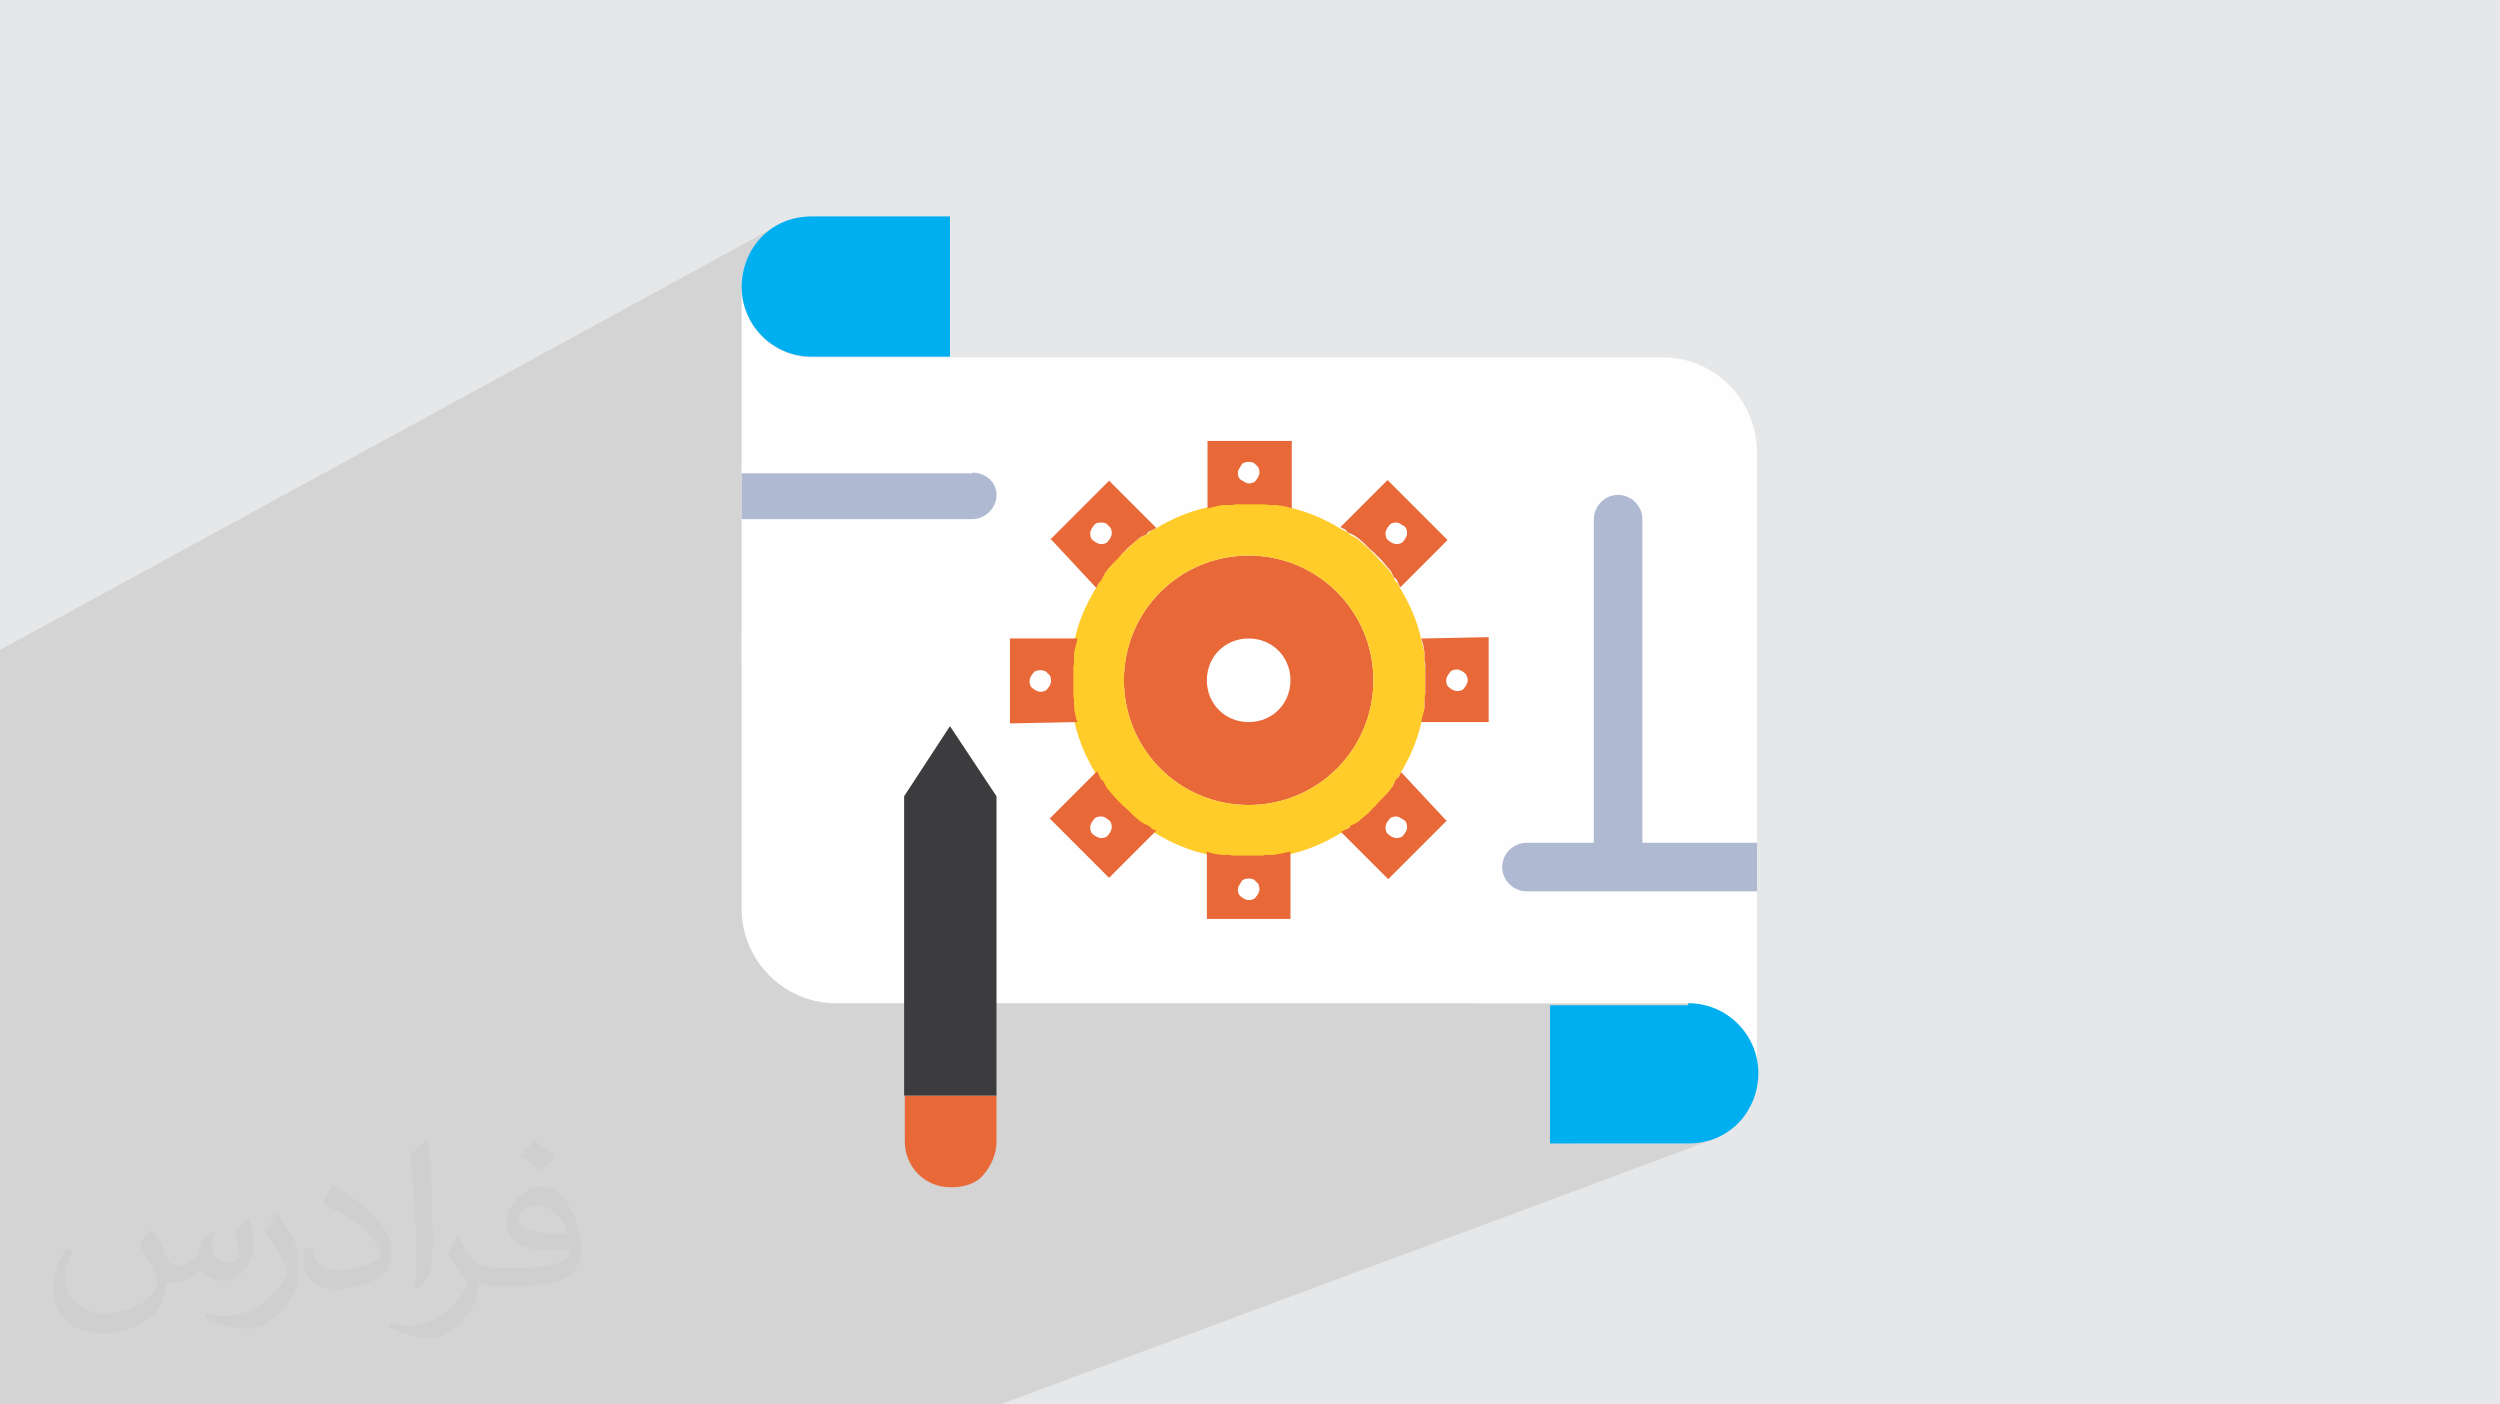 <?xml version="1.0" encoding="UTF-8"?>
<!DOCTYPE svg PUBLIC "-//W3C//DTD SVG 1.1//EN" "http://www.w3.org/Graphics/SVG/1.1/DTD/svg11.dtd">
<!-- Creator: CorelDRAW 2017 -->
<svg xmlns="http://www.w3.org/2000/svg" xml:space="preserve" width="3.708in" height="2.083in" version="1.1" style="shape-rendering:geometricPrecision; text-rendering:geometricPrecision; image-rendering:optimizeQuality; fill-rule:evenodd; clip-rule:evenodd"
viewBox="0 0 3708 2083"
 xmlns:xlink="http://www.w3.org/1999/xlink">
 <defs>
  <style type="text/css">
   <![CDATA[
    .fil0 {fill:#E6E7E8}
    .fil3 {fill:#FEFEFE;fill-rule:nonzero}
    .fil9 {fill:#FFCC29;fill-rule:nonzero}
    .fil8 {fill:#E86837;fill-rule:nonzero}
    .fil4 {fill:#E86837;fill-rule:nonzero}
    .fil6 {fill:#00AFEF;fill-rule:nonzero}
    .fil5 {fill:#3C3B3D;fill-rule:nonzero}
    .fil7 {fill:#AFB9D2;fill-rule:nonzero}
    .fil2 {fill:#373435;fill-opacity:0.031}
    .fil1 {fill:#373435;fill-opacity:0.102}
   ]]>
  </style>
 </defs>
 <g id="Layer_x0020_1">
  <polygon class="fil0" points="0,0 3708,0 3708,2083 0,2083 "/>
  <polygon class="fil1" points="0,1739 0,1737 0,1737 0,1735 0,1735 0,1734 0,1733 0,1731 0,1730 0,1728 0,1724 0,1723 0,1722 0,1721 0,1718 0,1718 0,1716 0,1715 0,1714 0,1714 0,1697 0,1694 0,1681 0,1677 0,1661 0,1659 0,1657 0,1646 0,1646 0,1645 0,1644 0,1644 0,1642 0,1642 0,1638 0,1638 0,1637 0,1636 0,1635 0,1634 0,1633 0,1632 0,1631 0,1630 0,1630 0,1629 0,1629 0,1627 0,1626 0,1624 0,1622 0,1621 0,1620 0,1619 0,1619 0,1617 0,1616 0,1613 0,1611 0,1610 0,1609 0,1609 0,1607 0,1606 0,1606 0,1606 0,1606 0,1605 0,1596 0,1594 0,1592 0,1585 0,1584 0,1578 0,1578 0,1576 0,1572 0,1565 0,1563 0,1552 0,1527 0,1517 0,1484 0,1465 0,1421 0,1297 0,1268 0,1256 0,1162 0,1020 0,968 0,964 1154,334 1150,336 1145,339 1141,342 1137,345 1134,348 1130,352 1127,355 1123,359 1120,363 1117,367 1115,372 1112,376 1110,381 1108,386 1106,390 1104,395 1103,400 1102,405 1101,410 1100,415 1100,420 1100,426 1100,436 1102,447 1105,457 1108,466 1112,475 1118,484 1124,492 1130,499 1138,506 1146,512 1154,517 1163,521 1173,525 1183,528 1193,529 1204,530 1409,530 1100,689 1100,696 1100,702 1442,702 1449,703 1456,705 1462,707 1467,711 1472,716 1475,722 1477,728 1478,735 1477,742 1475,749 1472,755 1467,760 1462,764 1456,768 1100,943 1100,979 1645,713 1653,722 1792,654 1852,654 1916,654 1916,754 1919,754 1924,756 1929,757 1934,759 1939,760 1944,762 1947,763 2057,711 2147,801 2078,871 2078,871 2078,872 2078,872 2078,873 2079,873 2079,874 2079,874 2081,877 2387,738 2393,736 2400,735 2407,736 2414,738 2420,741 2425,746 2430,751 2433,757 2435,764 2436,771 2436,1283 2435,1290 2433,1296 2430,1302 2425,1308 2420,1312 2414,1315 2400,1321 2606,1321 2189,1488 2194,1488 2239,1488 2282,1488 2322,1488 2360,1488 2395,1488 2427,1488 2455,1488 2480,1488 2502,1488 2504,1488 2504,1488 2504,1488 2512,1488 2523,1490 2533,1493 2542,1496 2551,1500 2560,1506 2568,1512 2575,1518 2582,1526 2588,1534 2593,1542 2598,1551 2601,1561 2604,1571 2605,1581 2606,1592 2331,1696 2504,1696 2510,1696 2515,1695 2521,1695 2526,1694 2531,1693 2536,1691 2541,1690 1484,2083 1465,2083 1306,2083 1278,2083 983,2083 977,2083 975,2083 804,2083 701,2083 628,2083 613,2083 528,2083 479,2083 412,2083 395,2083 369,2083 310,2083 263,2083 246,2083 207,2083 205,2083 107,2083 99,2083 96,2083 96,2083 93,2083 77,2083 74,2083 52,2083 48,2083 34,2083 31,2083 30,2083 27,2083 27,2083 19,2083 14,2083 12,2083 11,2083 6,2083 6,2083 5,2083 3,2083 0,2083 0,2081 0,2081 0,2080 0,2079 0,2079 0,2078 0,2077 0,2075 0,2075 0,2074 0,2074 0,2072 0,2072 0,2071 0,2070 0,2068 0,2067 0,2066 0,2064 0,2063 0,2063 0,2061 0,2059 0,2057 0,2057 0,2056 0,2055 0,2055 0,2053 0,2051 0,2049 0,2047 0,2045 0,2041 0,2031 0,2027 0,2020 0,2019 0,2005 0,1996 0,1986 0,1986 0,1985 0,1982 0,1980 0,1978 0,1977 0,1977 0,1976 0,1974 0,1972 0,1971 0,1969 0,1969 0,1966 0,1965 0,1965 0,1962 0,1959 0,1958 0,1958 0,1957 0,1955 0,1952 0,1951 0,1949 0,1949 0,1946 0,1945 0,1943 0,1940 0,1939 0,1938 0,1936 0,1936 0,1933 0,1932 0,1930 0,1926 0,1923 0,1920 0,1919 0,1917 0,1912 0,1906 0,1906 0,1902 0,1901 0,1898 0,1897 0,1896 0,1894 0,1887 0,1882 0,1878 0,1848 0,1830 0,1829 0,1827 0,1826 0,1823 0,1820 0,1819 0,1815 0,1809 0,1805 0,1801 0,1801 0,1797 0,1792 0,1792 0,1791 0,1789 0,1780 0,1778 0,1777 0,1774 0,1771 0,1770 0,1767 0,1765 0,1764 0,1764 0,1761 0,1757 0,1756 0,1753 0,1750 0,1747 0,1746 0,1745 0,1744 0,1744 0,1743 0,1740 "/>
  <path class="fil2" d="M228 1825c7,11 12,21 16,33 3,7 5,19 21,19 5,0 11,-1 17,-5 7,-3 12,-9 14,-17l6 -21 15 -8 1 1c-2,8 -3,16 -3,21 0,18 15,24 27,24 7,0 13,-3 13,-10 0,-8 -4,-23 -8,-35 7,-7 14,-14 22,-20l1 1c4,15 6,30 6,40 0,10 -4,20 -8,27 -7,14 -20,25 -36,25 -12,0 -25,-6 -34,-17l-1 0c-9,11 -22,20 -43,20l-7 0c-1,14 -4,24 -9,33 -13,25 -50,42 -85,42 -49,0 -74,-28 -74,-66 0,-23 8,-45 19,-60l10 4c-7,14 -12,27 -12,40 0,35 29,52 62,52 31,0 69,-19 75,-42 -3,-25 -12,-36 -26,-59 4,-8 10,-15 17,-23l1 0 0 0 0 0 0 0 3 1zm565 -133c10,6 20,14 30,23 -6,8 -12,15 -21,21 -10,-8 -20,-15 -30,-22 7,-8 14,-15 21,-22l0 0 0 0 0 0 0 0 0 0 0 0 0 0zm5 96c-17,0 -30,11 -30,19 0,17 33,23 73,23 -5,-20 -23,-42 -43,-42l0 0zm-37 93c22,0 41,-1 55,-4 16,-4 30,-12 30,-18 0,-1 0,-3 -1,-5 -9,1 -19,1 -29,1 -29,0 -52,-7 -61,-23 -2,-5 -4,-10 -4,-16 0,-16 7,-31 19,-42 10,-9 21,-14 33,-14 21,0 37,16 48,42 6,14 11,31 11,51 0,14 -4,25 -12,34 -16,15 -45,21 -90,21l-20 0 0 0 -5 0c-11,0 -19,-2 -26,-7l-1 0c0,3 1,5 1,8 0,10 -3,23 -10,33 -20,30 -42,43 -60,43 -19,0 -42,-7 -63,-17l4 -7c7,3 16,5 29,5 34,0 78,-33 84,-64 -1,-3 -4,-6 -7,-10 -10,-12 -16,-22 -22,-32 5,-10 10,-18 14,-25l2 0c14,29 28,46 57,46l5 0 0 0 21 0 0 0 0 0 0 0 0 0 0 0 0 0 -2 0zm-147 31c3,-14 3,-29 3,-43l0 -21c0,-39 -5,-96 -9,-134 7,-8 17,-17 25,-23l2 1c5,47 7,101 7,151 0,13 -1,26 -2,35 -1,12 -8,21 -22,35l-3 -1 -1 0zm-151 -62c1,18 10,33 41,33 20,0 36,-5 55,-14 3,-1 5,-3 5,-5 0,-12 -9,-27 -24,-41 -14,-13 -34,-25 -52,-32 -6,-3 -8,-5 -8,-8 0,-5 7,-16 13,-24l2 0c21,11 43,27 60,44 15,16 25,33 25,51 0,13 -4,26 -11,38 -23,11 -46,20 -70,20 -29,0 -49,-14 -49,-45 0,-3 0,-9 1,-16l10 0 0 0 0 0 0 0 0 0 0 0 0 0 2 -1zm-52 -52l18 29c7,11 13,22 13,41l0 24c0,19 -12,39 -32,60 -15,14 -29,19 -42,19 -19,0 -40,-6 -65,-16l3 -7c8,2 17,4 28,4 36,0 72,-26 89,-58 2,-4 3,-7 3,-9 0,-4 -2,-8 -4,-11 -9,-17 -19,-33 -30,-47 6,-9 12,-18 18,-27l1 0 0 0 0 0 0 0 0 0 0 0 0 0 0 -2z"/>
  <g id="_2619740472320">
   <path class="fil3" d="M2466 530c-47,0 -1202,0 -1262,0 -58,0 -104,-47 -104,-104 0,33 0,274 0,309l0 613c0,77 63,140 140,140 151,0 1057,0 1262,0 57,0 104,47 104,104 0,-33 0,-890 0,-920 0,-79 -63,-142 -140,-142z"/>
   <path class="fil4" d="M1478 1625l0 68c0,19 -8,36 -19,49 -11,14 -30,19 -49,19 -38,0 -68,-30 -68,-68l0 -68 137 0z"/>
   <polygon class="fil5" points="1478,1488 1478,1625 1341,1625 1341,1181 1409,1077 1478,1181 "/>
   <path class="fil6" d="M1409 324l0 205 -205 0c-58,0 -104,-47 -104,-104 0,-27 11,-55 30,-74 19,-19 44,-30 74,-30l205 0 0 3z"/>
   <path class="fil6" d="M2504 1488c58,0 104,47 104,104 0,27 -11,55 -30,74 -19,19 -44,30 -74,30l-205 0 0 -205 205 0 0 -3z"/>
   <path class="fil7" d="M2400 1318c-19,0 -36,-16 -36,-36l0 -512c0,-19 16,-36 36,-36 19,0 36,16 36,36l0 512c0,19 -16,36 -36,36z"/>
   <path class="fil7" d="M1442 702l-342 0 0 68 342 0c19,0 36,-16 36,-36 0,-19 -16,-33 -36,-33z"/>
   <path class="fil7" d="M2606 1250l-342 0c-19,0 -36,16 -36,36 0,19 16,36 36,36l342 0 0 -71z"/>
   <path class="fil3" d="M1852 947c34,0 62,28 62,62 0,34 -28,62 -62,62 -34,0 -62,-28 -62,-62 0,-34 28,-62 62,-62z"/>
   <path class="fil8" d="M1914 1009c0,-35 -27,-62 -62,-62 -35,0 -62,27 -62,62 0,35 27,62 62,62 35,0 62,-27 62,-62zm-62 -185c103,0 185,83 185,185 0,103 -83,185 -185,185 -103,0 -185,-83 -185,-185 0,-103 83,-185 185,-185z"/>
   <path class="fil9" d="M2037 1009c0,-103 -83,-185 -185,-185 -103,0 -185,83 -185,185 0,103 83,185 185,185 103,0 185,-83 185,-185zm-188 -262c1,0 1,0 2,0 1,0 1,0 2,0 1,0 1,0 2,0 1,0 2,0 4,0 1,0 2,0 4,0 1,0 2,0 5,0 1,0 2,0 4,0 2,0 5,0 7,1 1,0 2,0 4,0 1,0 2,0 4,0 1,0 2,0 4,0 7,1 15,2 22,5l0 0c27,6 52,17 75,31 1,1 2,1 4,2 1,1 2,1 4,2 2,1 5,2 6,5 1,1 2,1 4,2 1,1 2,1 4,2 4,2 6,5 9,7 6,5 12,10 17,16 2,1 4,4 5,5 5,6 11,11 16,17 2,2 5,6 7,9 1,1 1,2 2,4 1,1 1,2 2,4 1,2 2,4 5,6 1,1 1,2 2,4 1,1 1,2 2,4 14,23 25,48 31,75l0 0c1,7 4,15 5,22 0,1 0,2 0,4 0,1 0,2 0,4 0,1 0,2 0,4 0,2 0,5 1,7 0,1 0,2 0,4 0,1 0,2 0,5 0,1 0,2 0,4 0,1 0,2 0,4 0,1 0,2 0,4 0,1 0,2 0,4 0,1 0,2 0,4 0,1 0,2 0,4 0,1 0,2 0,5 0,1 0,2 0,4 0,2 0,5 -1,7 0,1 0,2 0,4 0,1 0,2 0,4 0,1 0,2 0,4 -1,7 -2,15 -5,22l0 0c-6,27 -17,52 -31,75 -1,1 -1,2 -2,4 -1,1 -1,2 -2,4 -1,2 -2,5 -5,6 -1,1 -1,2 -2,4 -1,1 -1,2 -2,4 -2,4 -5,6 -7,9 -5,6 -10,12 -16,17 -1,2 -4,4 -5,5 -6,5 -11,11 -17,16 -2,2 -6,5 -9,7 -1,1 -2,1 -4,2 -1,1 -2,1 -4,2 -2,1 -4,2 -6,5 -1,1 -2,1 -4,2 -1,1 -2,1 -4,2 -23,14 -48,25 -75,31l0 0c-7,1 -15,4 -22,5 -1,0 -2,0 -4,0 -1,0 -2,0 -4,0 -1,0 -2,0 -4,0 -2,0 -5,0 -7,1 -1,0 -2,0 -4,0 -1,0 -2,0 -5,0 -1,0 -2,0 -4,0 -1,0 -2,0 -4,0 -1,0 -2,0 -4,0 -1,0 -2,0 -4,0 -1,0 -2,0 -4,0 -1,0 -2,0 -4,0 -1,0 -2,0 -5,0 -1,0 -2,0 -4,0 -2,0 -5,0 -7,-1 -1,0 -2,0 -4,0 -1,0 -2,0 -4,0 -1,0 -2,0 -4,0 -7,-1 -15,-2 -22,-5l0 0c-27,-6 -52,-17 -75,-31 -1,-1 -2,-1 -4,-2 -1,-1 -2,-1 -4,-2 -2,-1 -5,-2 -6,-5 -1,-1 -2,-1 -4,-2 -1,-1 -2,-1 -4,-2 -4,-2 -6,-5 -9,-7 -6,-5 -12,-10 -17,-16 -2,-1 -4,-4 -5,-5 -5,-6 -11,-11 -16,-17 -2,-2 -5,-6 -7,-9 -1,-1 -1,-2 -2,-4 -1,-1 -1,-2 -2,-4 -1,-2 -2,-4 -5,-6 -1,-1 -1,-2 -2,-4 -1,-1 -1,-2 -2,-4 -14,-23 -25,-48 -31,-75l0 0c-1,-7 -4,-15 -5,-22 0,-1 0,-2 0,-4 0,-1 0,-2 0,-4 0,-1 0,-2 0,-4 0,-2 0,-5 -1,-7 0,-1 0,-2 0,-4 0,-1 0,-2 0,-5 0,-1 0,-2 0,-4 0,-1 0,-2 0,-4 0,-1 0,-2 0,-4 0,-1 0,-2 0,-4 0,-1 0,-2 0,-4 0,-1 0,-2 0,-4 0,-1 0,-2 0,-5 0,-1 0,-2 0,-4 0,-2 0,-5 1,-7 0,-1 0,-2 0,-4 0,-1 0,-2 0,-4 0,-1 0,-2 0,-4 1,-7 2,-15 5,-22l0 0c6,-27 17,-52 31,-75 1,-1 1,-2 2,-4 1,-1 1,-2 2,-4 1,-2 2,-5 5,-6 1,-1 1,-2 2,-4 1,-1 1,-2 2,-4 2,-4 5,-6 7,-9 5,-6 10,-12 16,-17 1,-2 4,-4 5,-5 6,-5 11,-11 17,-16 2,-2 6,-5 9,-7 1,-1 2,-1 4,-2 1,-1 2,-1 4,-2 2,-1 4,-2 6,-5 1,-1 2,-1 4,-2 1,-1 2,-1 4,-2 23,-14 48,-25 75,-31l0 0c7,-1 15,-4 22,-5 1,0 2,0 4,0 1,0 2,0 4,0 1,0 2,0 4,0 2,0 5,0 7,-1 1,0 2,0 4,0 1,0 2,0 5,0 1,0 2,0 4,0 1,0 2,0 4,0 -1,0 0,0 0,0z"/>
   <path class="fil8" d="M1557 801l88 -88 70 70c-1,1 -2,1 -4,2 -1,1 -2,1 -4,2 -2,1 -5,2 -6,5 -1,1 -2,1 -4,2 -1,1 -2,1 -4,2 -4,2 -6,5 -9,7 -6,5 -12,10 -17,16 -2,1 -4,4 -5,5 -5,6 -11,11 -16,17 -2,2 -5,6 -7,9 -1,1 -1,2 -2,4 -1,1 -1,2 -2,4 -1,2 -2,4 -5,6 -1,1 -1,2 -2,4 -1,1 -1,2 -2,4l-68 -73z"/>
   <path class="fil8" d="M1498 1071l0 -124 100 0c-1,7 -4,15 -5,22 0,1 0,2 0,4 0,1 0,2 0,4 0,1 0,2 0,4 0,2 0,5 -1,7 0,1 0,2 0,4 0,1 0,2 0,5 0,1 0,2 0,4 0,1 0,2 0,4 0,1 0,2 0,4 0,1 0,2 0,4 0,1 0,2 0,4 0,1 0,2 0,4 0,1 0,2 0,5 0,1 0,2 0,4 0,2 0,5 1,7 0,1 0,2 0,4 0,1 0,2 0,4 0,1 0,2 0,4 1,7 2,15 5,22l-100 2 0 0z"/>
   <path class="fil8" d="M1715 1232l-70 70 -88 -88 70 -70c1,1 1,2 2,4 1,1 1,2 2,4 1,2 2,5 5,6 1,1 1,2 2,4 1,1 1,2 2,4 2,4 5,6 7,9 5,6 10,12 16,17 1,2 4,4 5,5 6,5 11,11 17,16 2,2 6,5 9,7 1,1 2,1 4,2 1,1 2,1 4,2 2,1 4,2 6,5 1,1 2,1 4,2 0,-1 0,0 1,0z"/>
   <path class="fil8" d="M1892 1268c-1,0 -2,0 -4,0 -1,0 -2,0 -4,0 -1,0 -2,0 -4,0 -2,0 -5,0 -7,1 -1,0 -2,0 -4,0 -1,0 -2,0 -5,0 -1,0 -2,0 -4,0 -1,0 -2,0 -4,0 -1,0 -2,0 -4,0 -1,0 -2,0 -4,0 -1,0 -2,0 -4,0 -1,0 -2,0 -4,0 -1,0 -2,0 -5,0 -1,0 -2,0 -4,0 -2,0 -5,0 -7,-1 -1,0 -2,0 -4,0 -1,0 -2,0 -4,0 -1,0 -2,0 -4,0 -7,-1 -16,-2 -22,-5l0 100 124 0 0 -100c-10,2 -17,4 -25,5z"/>
   <path class="fil8" d="M2147 1216l-88 88 -70 -70c1,-1 2,-1 4,-2 1,-1 2,-1 4,-2 2,-1 5,-2 6,-5 1,-1 2,-1 4,-2 1,-1 2,-1 4,-2 4,-2 6,-5 9,-7 6,-5 12,-10 17,-16 2,-1 4,-4 5,-5 5,-6 11,-11 16,-17 2,-2 5,-6 7,-9 1,-1 1,-2 2,-4 1,-1 1,-2 2,-4 1,-2 2,-4 5,-6 1,-1 1,-2 2,-4 1,-1 1,-2 2,-4l68 73z"/>
   <path class="fil8" d="M2208 947l0 124 -100 0c1,-7 4,-15 5,-22 0,-1 0,-2 0,-4 0,-1 0,-2 0,-4 0,-1 0,-2 0,-4 0,-2 0,-5 1,-7 0,-1 0,-2 0,-4 0,-1 0,-2 0,-5 0,-1 0,-2 0,-4 0,-1 0,-2 0,-4 0,-1 0,-2 0,-4 0,-1 0,-2 0,-4 0,-1 0,-2 0,-4 0,-1 0,-2 0,-4 0,-1 0,-2 0,-5 0,-1 0,-2 0,-4 0,-2 0,-5 -1,-7 0,-1 0,-2 0,-4 0,-1 0,-2 0,-4 0,-1 0,-2 0,-4 -1,-7 -2,-15 -5,-22l100 -2 0 0z"/>
   <path class="fil8" d="M2147 801l-70 70c-1,-1 -1,-2 -2,-4 -1,-1 -1,-2 -2,-4 -1,-2 -2,-5 -5,-6 -1,-1 -1,-2 -2,-4 -1,-1 -1,-2 -2,-4 -2,-4 -5,-6 -7,-9 -5,-6 -10,-12 -16,-17 -1,-2 -4,-4 -5,-5 -6,-5 -11,-11 -17,-16 -2,-2 -6,-5 -9,-7 -1,-1 -2,-1 -4,-2 -1,-1 -2,-1 -4,-2 -2,-1 -4,-2 -6,-5 -1,-1 -2,-1 -4,-2 -1,-1 -2,-1 -4,-2l70 -70 90 90z"/>
   <path class="fil8" d="M1852 654l-61 0 0 100c6,-1 15,-4 22,-5 1,0 2,0 4,0 1,0 2,0 4,0 1,0 2,0 4,0 2,0 5,0 7,-1 1,0 2,0 4,0 1,0 2,0 5,0 1,0 2,0 4,0 1,0 2,0 4,0 1,0 1,0 2,0 1,0 1,0 2,0 1,0 1,0 2,0 1,0 1,0 2,0 1,0 2,0 4,0 1,0 2,0 4,0 1,0 2,0 5,0 1,0 2,0 4,0 2,0 5,0 7,1 1,0 2,0 4,0 1,0 2,0 4,0 1,0 2,0 4,0 7,1 15,2 23,5l0 -100 -64 0z"/>
   <path class="fil3" d="M2172 998c-2,-2 -7,-5 -11,-5 -4,0 -9,1 -11,5 -2,2 -5,7 -5,11 0,4 1,9 5,11 2,2 7,5 11,5 4,0 9,-1 11,-5 2,-2 5,-7 5,-11 0,-4 -2,-9 -5,-11z"/>
   <path class="fil3" d="M2071 1211c-4,0 -9,1 -11,5 -2,2 -5,7 -5,11 0,4 1,9 5,11 2,2 7,5 11,5 4,0 9,-1 11,-5 2,-2 5,-7 5,-11 0,-4 -1,-9 -5,-11 -4,-2 -7,-5 -11,-5z"/>
   <path class="fil3" d="M2071 775c-4,0 -9,1 -11,5 -2,2 -5,7 -5,11 0,4 1,9 5,11 2,2 7,5 11,5 4,0 9,-1 11,-5 2,-2 5,-7 5,-11 0,-4 -1,-9 -5,-11 -4,-2 -7,-5 -11,-5z"/>
   <path class="fil3" d="M1852 1303c-4,0 -9,1 -11,5 -2,4 -5,7 -5,11 0,4 1,9 5,11 2,2 7,5 11,5 4,0 9,-1 11,-5 2,-2 5,-7 5,-11 0,-4 -1,-9 -5,-11 -2,-4 -7,-5 -11,-5z"/>
   <path class="fil3" d="M1852 685c-4,0 -9,1 -11,5 -2,4 -5,7 -5,11 0,4 1,9 5,11 4,2 7,5 11,5 4,0 9,-1 11,-5 2,-2 5,-7 5,-11 0,-4 -1,-9 -5,-11 -2,-4 -7,-5 -11,-5z"/>
   <path class="fil3" d="M1633 1211c-4,0 -9,1 -11,5 -2,2 -5,7 -5,11 0,4 1,9 5,11 2,2 7,5 11,5 4,0 9,-1 11,-5 2,-2 5,-7 5,-11 0,-4 -1,-9 -5,-11 -2,-2 -6,-5 -11,-5z"/>
   <path class="fil3" d="M1633 775c-4,0 -9,1 -11,5 -2,2 -5,7 -5,11 0,4 1,9 5,11 2,2 7,5 11,5 4,0 9,-1 11,-5 2,-2 5,-7 5,-11 0,-4 -1,-9 -5,-11 -2,-4 -6,-5 -11,-5z"/>
   <path class="fil3" d="M1543 994c-4,0 -9,1 -11,5 -2,2 -5,7 -5,11 0,4 1,9 5,11 2,2 7,5 11,5 4,0 9,-1 11,-5 2,-2 5,-7 5,-11 0,-4 -1,-9 -5,-11 -2,-4 -7,-5 -11,-5z"/>
  </g>
 </g>
</svg>
